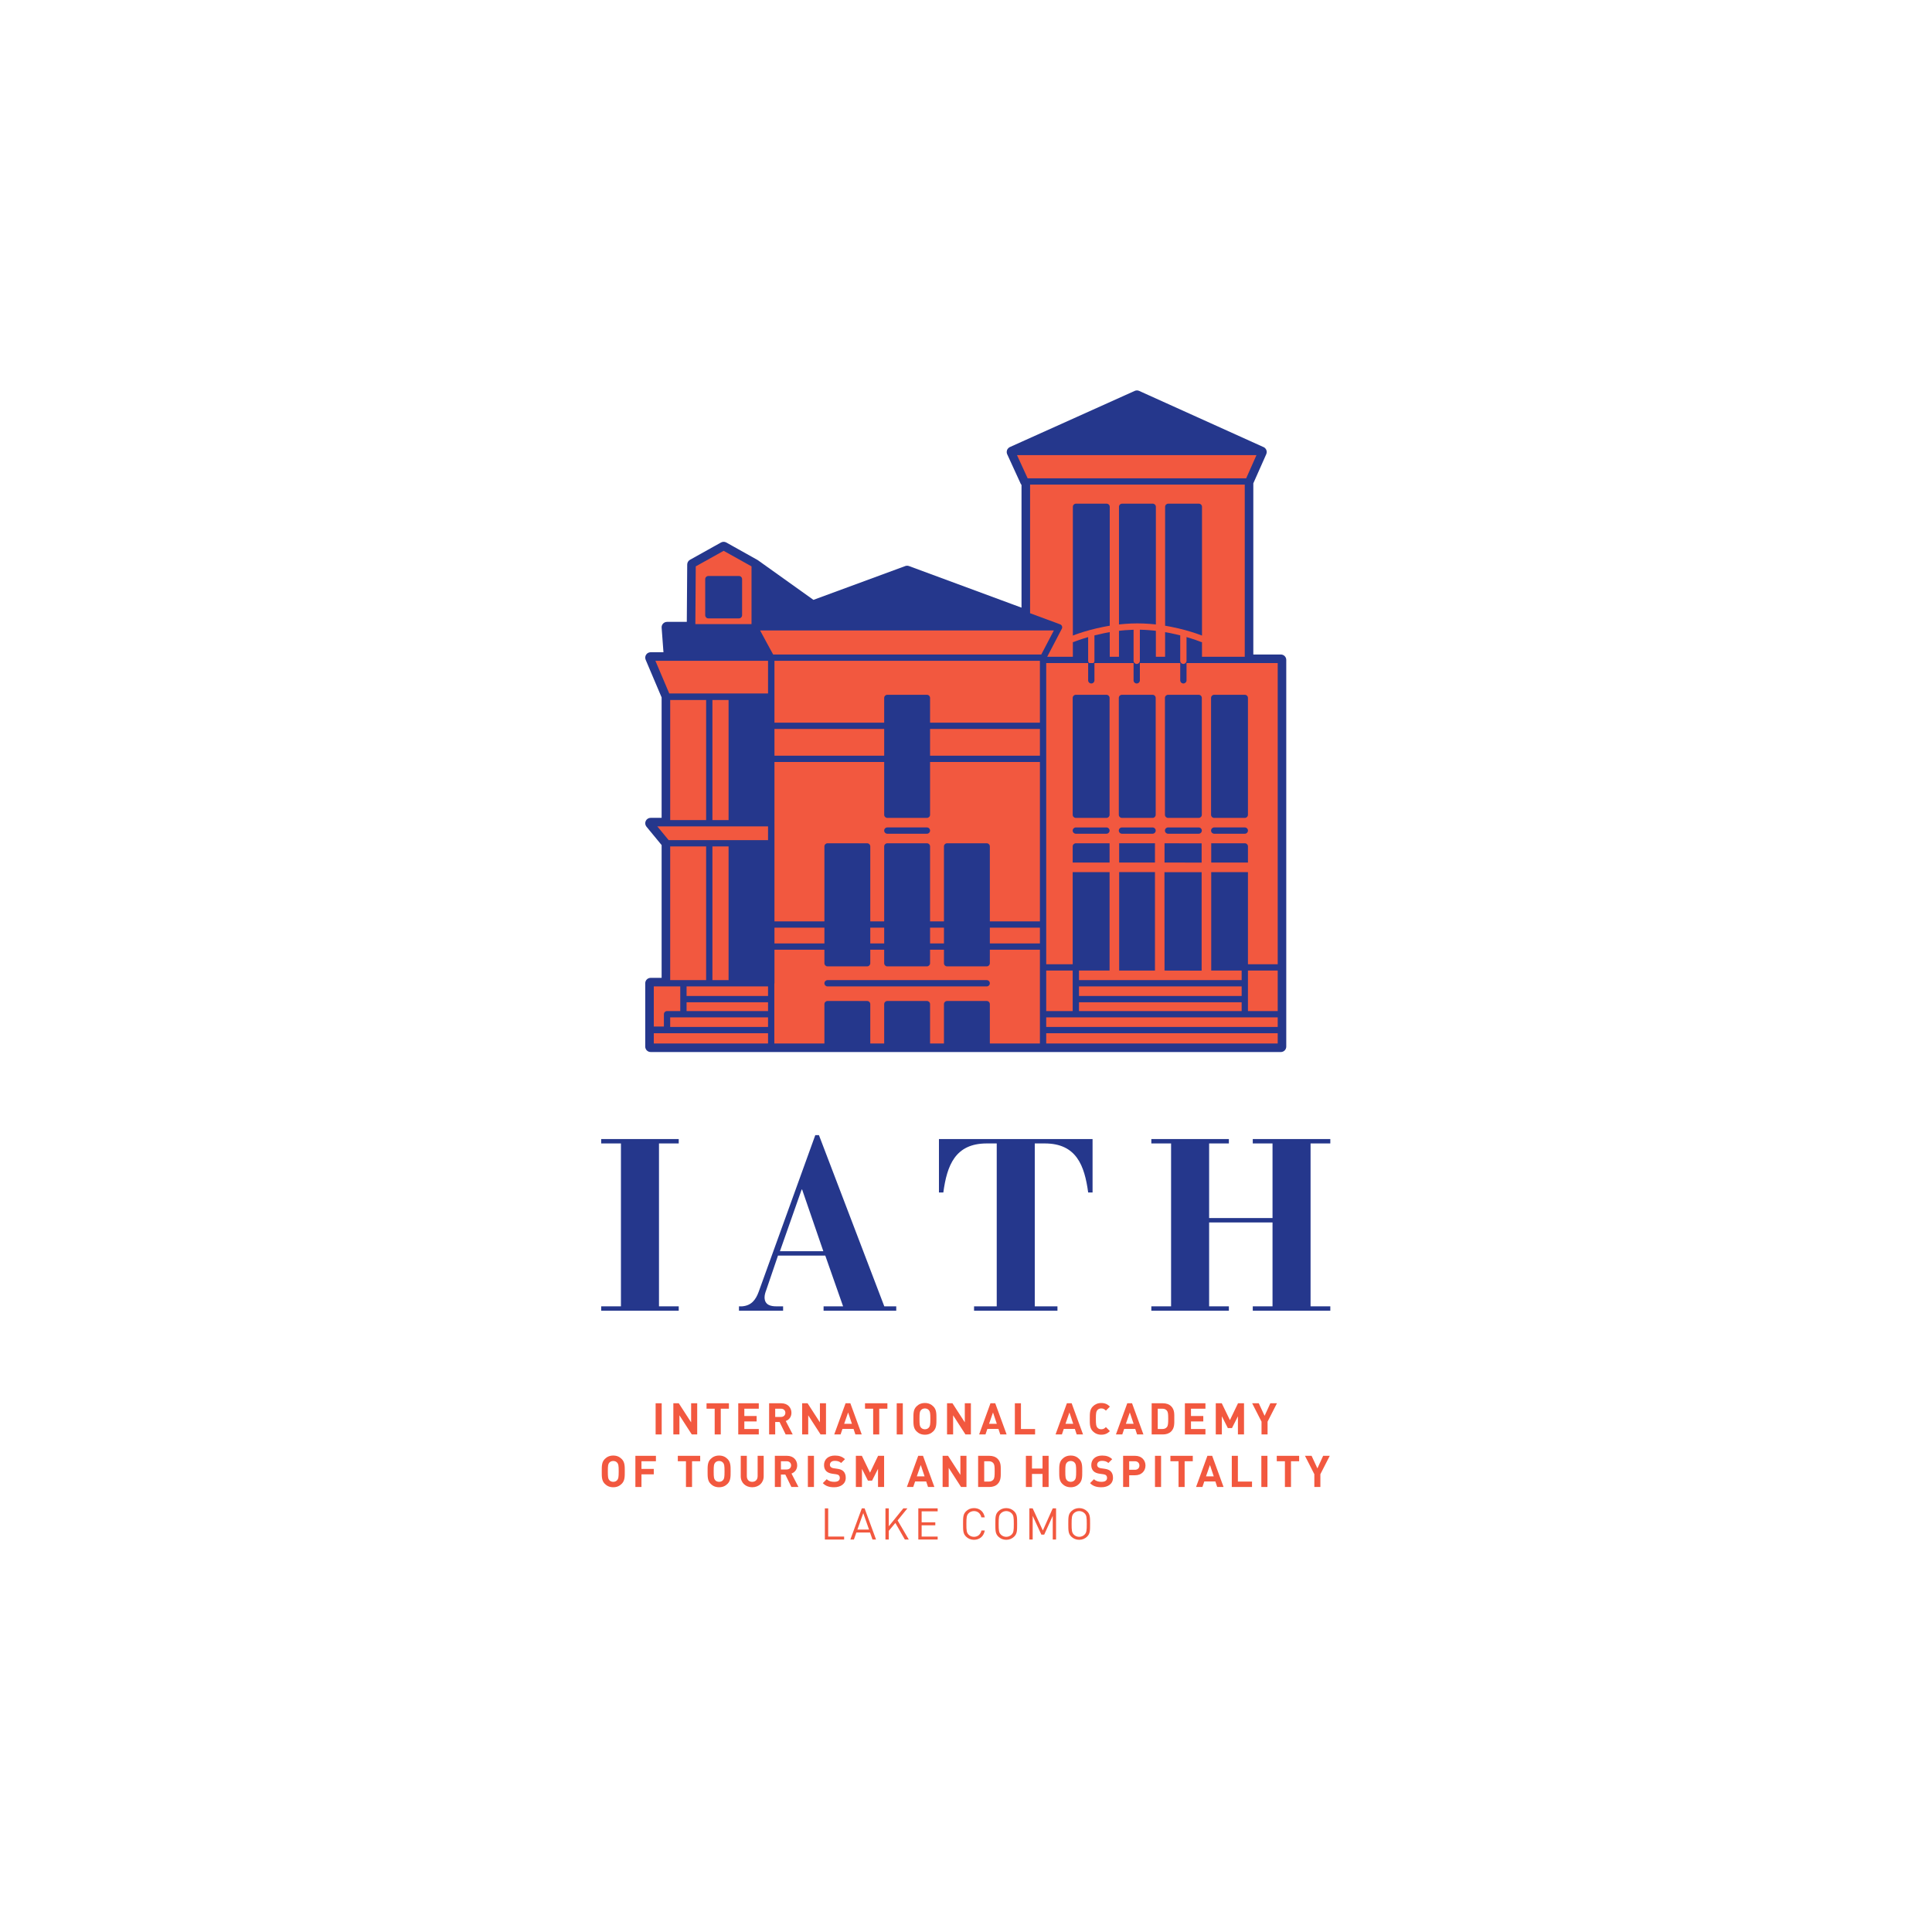 <?xml version="1.0" encoding="UTF-8" standalone="no"?>
<svg
   xmlns:dc="http://purl.org/dc/elements/1.1/"
   xmlns:cc="http://creativecommons.org/ns#"
   xmlns:rdf="http://www.w3.org/1999/02/22-rdf-syntax-ns#"
   xmlns:svg="http://www.w3.org/2000/svg"
   xmlns="http://www.w3.org/2000/svg"
   xmlns:sodipodi="http://sodipodi.sourceforge.net/DTD/sodipodi-0.dtd"
   xmlns:inkscape="http://www.inkscape.org/namespaces/inkscape"
   version="1.1"
   id="svg2"
   xml:space="preserve"
   width="566.933"
   height="566.933"
   viewBox="0 0 566.933 566.933"
   sodipodi:docname="IATH ACADEMY - CMYK-VERT-vettoriale.eps"><defs
     id="defs6" /><sodipodi:namedview
     pagecolor="#ffffff"
     bordercolor="#666666"
     borderopacity="1"
     objecttolerance="10"
     gridtolerance="10"
     guidetolerance="10"
     inkscape:pageopacity="0"
     inkscape:pageshadow="2"
     inkscape:window-width="640"
     inkscape:window-height="480"
     id="namedview4" /><g
     id="g10"
     inkscape:groupmode="layer"
     inkscape:label="ink_ext_XXXXXX"
     transform="matrix(1.333,0,0,-1.333,0,566.933)"><g
       id="g12"
       transform="scale(0.1)"><path
         d="m 2819.64,2807.26 h -65.59 v 382.92 c 0.03,0.07 0.07,0.11 0.09,0.17 l 28.83,64.9 c 0.01,0.03 0.01,0.06 0.03,0.09 0.17,0.4 0.31,0.82 0.41,1.27 0.01,0.05 0.01,0.12 0.02,0.18 0.03,0.12 0.04,0.25 0.05,0.37 0.06,0.41 0.08,0.81 0.06,1.21 -0.01,0.13 -0.01,0.25 -0.02,0.37 -0.05,0.5 -0.15,1 -0.3,1.47 -0.04,0.08 -0.07,0.16 -0.1,0.24 -0.16,0.42 -0.36,0.81 -0.58,1.19 -0.04,0.06 -0.06,0.14 -0.1,0.2 -0.01,0.03 -0.05,0.06 -0.09,0.11 -0.29,0.42 -0.61,0.81 -0.99,1.17 -0.05,0.05 -0.11,0.08 -0.16,0.13 -0.33,0.29 -0.7,0.55 -1.09,0.78 -0.11,0.06 -0.2,0.12 -0.32,0.18 -0.1,0.06 -0.2,0.12 -0.3,0.17 l -273.82,123.6 c -1.8,0.82 -3.88,0.82 -5.69,0 l -274.76,-123.6 c -0.11,-0.05 -0.21,-0.11 -0.3,-0.17 -0.12,-0.06 -0.24,-0.13 -0.37,-0.2 -0.38,-0.23 -0.75,-0.49 -1.07,-0.78 -0.06,-0.05 -0.12,-0.08 -0.17,-0.13 -0.37,-0.35 -0.69,-0.75 -0.98,-1.18 -0.02,-0.04 -0.07,-0.07 -0.1,-0.12 -0.04,-0.06 -0.05,-0.13 -0.1,-0.19 -0.23,-0.4 -0.44,-0.81 -0.58,-1.25 -0.03,-0.06 -0.05,-0.11 -0.07,-0.18 -0.16,-0.47 -0.25,-0.97 -0.29,-1.48 -0.02,-0.12 -0.02,-0.25 -0.02,-0.38 -0.02,-0.41 0,-0.83 0.06,-1.24 0.02,-0.12 0.02,-0.23 0.04,-0.34 0.01,-0.04 0,-0.09 0.02,-0.13 0.1,-0.46 0.24,-0.9 0.43,-1.32 0.02,-0.03 0.02,-0.08 0.04,-0.11 l 29.76,-64.91 c 0.51,-1.09 1.31,-1.98 2.24,-2.66 v -279.37 l -254.44,94.03 c -1.55,0.58 -3.24,0.57 -4.8,0 l -204.58,-75.34 -124.6,89.04 c -0.1,0.07 -0.22,0.1 -0.32,0.17 -0.12,0.08 -0.21,0.18 -0.33,0.25 l -68.29,38.09 c -2.09,1.17 -4.65,1.17 -6.75,0 l -68.28,-38.09 c -2.18,-1.22 -3.53,-3.51 -3.55,-6.01 l -0.94,-131.29 h -48.48 c -1.93,0 -3.76,-0.8 -5.08,-2.22 -1.3,-1.4 -1.97,-3.3 -1.82,-5.22 l 4.42,-59.41 h -33.59 c -2.33,0 -4.49,-1.16 -5.77,-3.1 -1.29,-1.94 -1.52,-4.39 -0.61,-6.53 l 35.53,-83.81 v -271.09 h -29.15 c -2.69,0 -5.12,-1.55 -6.26,-3.98 -1.14,-2.42 -0.79,-5.29 0.92,-7.35 l 34.49,-41.84 v -299.11 h -29.15 c -3.83,0 -6.93,-3.1 -6.93,-6.93 v -102.2 -37.22 c 0,-3.82 3.1,-6.92 6.93,-6.92 h 265.34 124.09 87.15 44.44 87.15 44.44 87.14 122.55 c 1.14,-0.11 2.54,0 4.06,0 h 520.95 c 3.83,0 6.93,3.1 6.93,6.92 v 71.29 103.05 676.92 c 0,3.82 -3.1,6.92 -6.93,6.92"
         style="fill:#f2583f;fill-opacity:1;fill-rule:nonzero;stroke:none"
         id="path14" /><path
         d="m 1432.33,2090.43 c -1.06,0 -1.92,-0.86 -1.92,-1.93 v -139.42 c 0,-1.07 0.86,-1.92 1.92,-1.92 h 862.3 c 1.04,-0.08 1.7,-0.05 2.41,-0.03 l 1.66,0.03 h 520.94 c 1.06,0 1.93,0.85 1.93,1.92 v 851.26 c 0,1.06 -0.87,1.92 -1.93,1.92 h -65.59 l -5,5 v 382.92 l 0.33,1.64 h -0.01 l 29.17,66.54 -1.04,1.53 -273.89,123.54 c -0.5,0.22 -1.08,0.21 -1.56,0 l -275.8,-124.37 -0.13,-1.15 0.41,-1.28 29.53,-64.27 c 0.11,-0.22 0.33,-0.47 0.63,-0.7 l 2.07,-4.05 v -279.37 l -6.73,-4.69 -254.44,94.04 c -0.43,0.14 -0.9,0.16 -1.34,-0.01 l -204.58,-75.34 -4.63,0.62 -124.61,89.05 -68.47,38.2 c -0.57,0.33 -1.29,0.33 -1.87,0 l -68.28,-38.08 c -0.6,-0.34 -0.99,-0.99 -0.99,-1.69 l -0.94,-131.28 -5,-4.97 h -48.48 c -0.53,0 -1.04,-0.22 -1.41,-0.62 -0.36,-0.39 -0.54,-0.91 -0.51,-1.44 l 4.43,-59.42 -4.99,-5.37 h -33.59 c -0.65,0 -1.25,-0.31 -1.6,-0.85 -0.36,-0.55 -0.43,-1.23 -0.17,-1.82 l 35.92,-85.77 v -271.09 l -5,-5 h -29.15 c -0.75,0 -1.42,-0.42 -1.74,-1.11 -0.32,-0.67 -0.22,-1.47 0.24,-2.02 l 34.51,-41.86 1.14,-3.18 v -299.11 l -5,-5 z m 863.56,-153.32 c -0.62,0 -1.19,0.02 -1.72,0.07 l -861.84,-0.02 c -6.58,0 -11.92,5.35 -11.92,11.92 v 139.42 c 0,6.58 5.34,11.93 11.92,11.93 h 24.15 v 292.32 l -33.35,40.46 c -2.93,3.52 -3.55,8.49 -1.58,12.66 1.96,4.15 6.19,6.84 10.78,6.84 h 24.15 v 265.08 l -35.13,82.87 c -1.57,3.7 -1.18,7.91 1.04,11.25 2.2,3.34 5.92,5.33 9.94,5.33 h 28.21 l -4.03,54.04 c -0.25,3.3 0.9,6.58 3.16,9.01 2.24,2.41 5.43,3.8 8.73,3.8 h 43.51 l 0.91,126.33 c 0.03,4.28 2.37,8.24 6.11,10.33 l 68.29,38.09 c 3.59,2.01 8.04,2.01 11.63,0 l 69.22,-38.74 122.63,-87.56 202.1,74.43 c 2.68,0.99 5.61,0.99 8.27,-0.01 l 247.69,-91.54 v 270.03 c -0.71,0.81 -1.3,1.72 -1.76,2.67 l -29.78,64.98 c -0.38,0.83 -0.64,1.61 -0.82,2.48 l 0.1,0.03 -0.22,0.86 c -0.1,0.53 -0.14,1.31 -0.11,2.09 0.13,1.57 0.3,2.41 0.57,3.21 0.31,0.9 0.64,1.62 1.08,2.37 l 0.22,0.3 c 0.76,1.16 1.28,1.76 1.84,2.29 0.8,0.71 1.43,1.17 2.09,1.56 l 1.18,0.64 274.78,123.61 c 3.11,1.41 6.69,1.42 9.81,-0.01 l 274.77,-124.12 c 0.79,-0.45 1.42,-0.89 1.97,-1.38 0.95,-0.87 1.52,-1.55 2.01,-2.28 l 0.62,-1.09 c 0.13,-0.17 0.45,-0.8 0.7,-1.46 0.42,-1.21 0.6,-2.07 0.69,-2.97 0.07,-1.33 0.04,-2.05 -0.07,-2.78 -0.3,-1.66 -0.53,-2.37 -0.82,-3.04 l -28.56,-64.34 v -376.81 h 60.59 c 6.58,0 11.93,-5.34 11.93,-11.92 v -851.26 c 0,-6.57 -5.35,-11.92 -11.93,-11.92 l -522.35,-0.02 c -0.48,-0.02 -0.95,-0.03 -1.4,-0.03"
         style="fill:#25378c;fill-opacity:1;fill-rule:nonzero;stroke:none"
         id="path16" /><path
         d="m 1443.27,1163.93 h 13.38 v -68.62 h -13.38 v 68.62"
         style="fill:#f2583f;fill-opacity:1;fill-rule:nonzero;stroke:none"
         id="path18" /><path
         d="m 1522.87,1095.31 -27.17,42.12 v -42.12 h -13.4 v 68.62 h 11.95 l 27.18,-42.02 v 42.02 h 13.4 v -68.62 h -11.96"
         style="fill:#f2583f;fill-opacity:1;fill-rule:nonzero;stroke:none"
         id="path20" /><path
         d="m 1586.69,1151.98 v -56.67 h -13.39 v 56.67 h -17.93 v 11.95 h 49.25 v -11.95 h -17.93"
         style="fill:#f2583f;fill-opacity:1;fill-rule:nonzero;stroke:none"
         id="path22" /><path
         d="m 1625.16,1095.31 v 68.62 h 45.21 v -11.95 h -31.81 v -16.09 h 27.08 v -11.96 h -27.08 v -16.67 h 31.81 v -11.95 h -45.21"
         style="fill:#f2583f;fill-opacity:1;fill-rule:nonzero;stroke:none"
         id="path24" /><path
         d="m 1719.14,1151.98 h -12.62 v -18.13 h 12.62 c 5.88,0 9.74,3.76 9.74,9.08 0,5.29 -3.86,9.05 -9.74,9.05 m 10.41,-56.67 -13.39,27.37 h -9.64 v -27.37 h -13.41 v 68.62 h 26.9 c 13.98,0 22.26,-9.54 22.26,-21 0,-9.64 -5.87,-15.63 -12.52,-18.03 l 15.32,-29.59 h -15.52"
         style="fill:#f2583f;fill-opacity:1;fill-rule:nonzero;stroke:none"
         id="path26" /><path
         d="m 1806.38,1095.31 -27.18,42.12 v -42.12 h -13.4 v 68.62 h 11.96 l 27.17,-42.02 v 42.02 h 13.4 v -68.62 h -11.95"
         style="fill:#f2583f;fill-opacity:1;fill-rule:nonzero;stroke:none"
         id="path28" /><path
         d="m 1867.02,1143.7 -8.68,-24.96 h 17.06 z m 16,-48.39 -4.04,12.15 h -24.4 l -4.14,-12.15 h -13.97 l 24.96,68.62 h 10.51 l 25.06,-68.62 h -13.98"
         style="fill:#f2583f;fill-opacity:1;fill-rule:nonzero;stroke:none"
         id="path30" /><path
         d="m 1935.55,1151.98 v -56.67 h -13.39 v 56.67 h -17.93 v 11.95 h 49.25 v -11.95 h -17.93"
         style="fill:#f2583f;fill-opacity:1;fill-rule:nonzero;stroke:none"
         id="path32" /><path
         d="m 1974.02,1163.93 h 13.41 v -68.62 h -13.41 v 68.62"
         style="fill:#f2583f;fill-opacity:1;fill-rule:nonzero;stroke:none"
         id="path34" /><path
         d="m 2044.67,1148.89 c -1.92,2.22 -4.91,3.67 -8.57,3.67 -3.66,0 -6.75,-1.45 -8.67,-3.67 -2.61,-2.89 -3.29,-6.06 -3.29,-19.27 0,-13.2 0.68,-16.38 3.29,-19.27 1.92,-2.22 5.01,-3.66 8.67,-3.66 3.66,0 6.65,1.44 8.57,3.66 2.61,2.89 3.38,6.07 3.38,19.27 0,13.21 -0.77,16.38 -3.38,19.27 m 9.93,-46.64 c -4.81,-4.82 -10.7,-7.52 -18.5,-7.52 -7.82,0 -13.79,2.7 -18.61,7.52 -6.93,6.94 -6.74,15.52 -6.74,27.37 0,11.86 -0.19,20.44 6.74,27.38 4.82,4.81 10.79,7.51 18.61,7.51 7.8,0 13.69,-2.7 18.5,-7.51 6.94,-6.94 6.85,-15.52 6.85,-27.38 0,-11.85 0.09,-20.43 -6.85,-27.37"
         style="fill:#f2583f;fill-opacity:1;fill-rule:nonzero;stroke:none"
         id="path36" /><path
         d="m 2125.35,1095.31 -27.17,42.12 v -42.12 h -13.4 v 68.62 h 11.95 l 27.18,-42.02 v 42.02 h 13.4 v -68.62 h -11.96"
         style="fill:#f2583f;fill-opacity:1;fill-rule:nonzero;stroke:none"
         id="path38" /><path
         d="m 2185.99,1143.7 -8.67,-24.96 h 17.06 z m 16.01,-48.39 -4.06,12.15 h -24.38 l -4.14,-12.15 h -13.98 l 24.96,68.62 h 10.51 l 25.06,-68.62 H 2202"
         style="fill:#f2583f;fill-opacity:1;fill-rule:nonzero;stroke:none"
         id="path40" /><path
         d="m 2234.1,1095.31 v 68.62 h 13.4 v -56.67 h 31.13 v -11.95 h -44.53"
         style="fill:#f2583f;fill-opacity:1;fill-rule:nonzero;stroke:none"
         id="path42" /><path
         d="m 2354.2,1143.7 -8.67,-24.96 h 17.06 z m 16.01,-48.39 -4.05,12.15 h -24.39 l -4.14,-12.15 h -13.97 l 24.96,68.62 h 10.5 l 25.06,-68.62 h -13.97"
         style="fill:#f2583f;fill-opacity:1;fill-rule:nonzero;stroke:none"
         id="path44" /><path
         d="m 2424.28,1094.73 c -7.51,0 -13.68,2.7 -18.51,7.52 -6.93,6.94 -6.73,15.52 -6.73,27.37 0,11.86 -0.2,20.44 6.73,27.38 4.83,4.81 11,7.51 18.51,7.51 8.77,0 14.17,-3.09 19.08,-7.91 l -8.85,-8.86 c -3,2.99 -5.41,4.82 -10.23,4.82 -3.66,0 -6.55,-1.35 -8.48,-3.57 -2.59,-2.89 -3.36,-6.16 -3.36,-19.37 0,-13.2 0.77,-16.49 3.36,-19.37 1.93,-2.22 4.82,-3.56 8.48,-3.56 4.82,0 7.23,1.82 10.23,4.81 l 8.85,-8.87 c -4.91,-4.81 -10.31,-7.9 -19.08,-7.9"
         style="fill:#f2583f;fill-opacity:1;fill-rule:nonzero;stroke:none"
         id="path46" /><path
         d="m 2487.14,1143.7 -8.68,-24.96 h 17.06 z m 16,-48.39 -4.04,12.15 h -24.4 l -4.14,-12.15 h -13.97 l 24.96,68.62 h 10.5 l 25.06,-68.62 h -13.97"
         style="fill:#f2583f;fill-opacity:1;fill-rule:nonzero;stroke:none"
         id="path48" /><path
         d="m 2568.78,1147.74 c -2.31,2.79 -5.4,4.24 -10.02,4.24 h -10.12 v -44.72 h 10.12 c 4.62,0 7.71,1.45 10.02,4.24 2.51,3.09 2.89,8.01 2.89,18.41 0,10.41 -0.38,14.74 -2.89,17.83 m 9.36,-45.88 c -4.53,-4.53 -11,-6.55 -18.13,-6.55 h -24.76 v 68.62 h 24.76 c 7.13,0 13.6,-2.02 18.13,-6.55 7.7,-7.72 6.93,-17.16 6.93,-27.47 0,-10.31 0.77,-20.33 -6.93,-28.05"
         style="fill:#f2583f;fill-opacity:1;fill-rule:nonzero;stroke:none"
         id="path50" /><path
         d="m 2608.41,1095.31 v 68.62 h 45.22 v -11.95 h -31.82 v -16.09 h 27.08 v -11.96 h -27.08 v -16.67 h 31.82 v -11.95 h -45.22"
         style="fill:#f2583f;fill-opacity:1;fill-rule:nonzero;stroke:none"
         id="path52" /><path
         d="m 2725.14,1095.31 v 40 l -13.11,-26.04 h -9.06 l -13.2,26.04 v -40 h -13.4 v 68.62 h 13.2 l 17.93,-37.1 17.83,37.1 h 13.21 v -68.62 h -13.4"
         style="fill:#f2583f;fill-opacity:1;fill-rule:nonzero;stroke:none"
         id="path54" /><path
         d="m 2790.4,1123.45 v -28.14 h -13.3 v 28.14 l -20.62,40.48 h 14.56 l 12.81,-27.66 12.63,27.66 h 14.56 l -20.64,-40.48"
         style="fill:#f2583f;fill-opacity:1;fill-rule:nonzero;stroke:none"
         id="path56" /><path
         d="m 1358.62,1033.22 c -1.94,2.22 -4.93,3.66 -8.58,3.66 -3.67,0 -6.75,-1.44 -8.68,-3.66 -2.61,-2.89 -3.27,-6.07 -3.27,-19.28 0,-13.2 0.66,-16.381 3.27,-19.28 1.93,-2.211 5.01,-3.66 8.68,-3.66 3.65,0 6.64,1.449 8.58,3.66 2.6,2.899 3.38,6.08 3.38,19.28 0,13.21 -0.78,16.39 -3.38,19.28 m 9.93,-46.65 c -4.83,-4.82 -10.7,-7.511 -18.51,-7.511 -7.81,0 -13.79,2.691 -18.61,7.511 -6.93,6.942 -6.74,15.52 -6.74,27.37 0,11.86 -0.19,20.43 6.74,27.37 4.82,4.83 10.8,7.52 18.61,7.52 7.81,0 13.68,-2.69 18.51,-7.52 6.94,-6.94 6.83,-15.51 6.83,-27.37 0,-11.85 0.11,-20.428 -6.83,-27.37"
         style="fill:#f2583f;fill-opacity:1;fill-rule:nonzero;stroke:none"
         id="path58" /><path
         d="m 1412.12,1036.31 v -16.88 h 27.08 v -11.94 h -27.08 v -27.849 h -13.4 v 68.619 h 45.2 v -11.95 h -31.8"
         style="fill:#f2583f;fill-opacity:1;fill-rule:nonzero;stroke:none"
         id="path60" /><path
         d="m 1523.45,1036.31 v -56.669 h -13.39 v 56.669 h -17.93 v 11.95 h 49.25 v -11.95 h -17.93"
         style="fill:#f2583f;fill-opacity:1;fill-rule:nonzero;stroke:none"
         id="path62" /><path
         d="m 1591.6,1033.22 c -1.92,2.22 -4.91,3.66 -8.57,3.66 -3.66,0 -6.75,-1.44 -8.67,-3.66 -2.61,-2.89 -3.28,-6.07 -3.28,-19.28 0,-13.2 0.67,-16.381 3.28,-19.28 1.92,-2.211 5.01,-3.66 8.67,-3.66 3.66,0 6.65,1.449 8.57,3.66 2.61,2.899 3.38,6.08 3.38,19.28 0,13.21 -0.77,16.39 -3.38,19.28 m 9.94,-46.65 c -4.83,-4.82 -10.71,-7.511 -18.51,-7.511 -7.81,0 -13.78,2.691 -18.6,7.511 -6.95,6.942 -6.75,15.52 -6.75,27.37 0,11.86 -0.2,20.43 6.75,27.37 4.82,4.83 10.79,7.52 18.6,7.52 7.8,0 13.68,-2.69 18.51,-7.52 6.93,-6.94 6.83,-15.51 6.83,-27.37 0,-11.85 0.1,-20.428 -6.83,-27.37"
         style="fill:#f2583f;fill-opacity:1;fill-rule:nonzero;stroke:none"
         id="path64" /><path
         d="m 1655.91,979.059 c -14.08,0 -25.25,9.543 -25.25,24.091 v 45.11 h 13.4 v -44.63 c 0,-7.9 4.62,-12.63 11.85,-12.63 7.22,0 11.94,4.73 11.94,12.63 v 44.63 h 13.31 v -45.11 c 0,-14.548 -11.19,-24.091 -25.25,-24.091"
         style="fill:#f2583f;fill-opacity:1;fill-rule:nonzero;stroke:none"
         id="path66" /><path
         d="m 1731.77,1036.31 h -12.63 v -18.13 h 12.63 c 5.88,0 9.74,3.75 9.74,9.06 0,5.31 -3.86,9.07 -9.74,9.07 m 10.4,-56.669 -13.39,27.369 h -9.64 v -27.369 h -13.39 v 68.619 h 26.89 c 13.97,0 22.27,-9.55 22.27,-21.02 0,-9.64 -5.89,-15.61 -12.53,-18.02 l 15.32,-29.579 h -15.53"
         style="fill:#f2583f;fill-opacity:1;fill-rule:nonzero;stroke:none"
         id="path68" /><path
         d="m 1778.43,1048.26 h 13.4 v -68.612 h -13.4 v 68.612"
         style="fill:#f2583f;fill-opacity:1;fill-rule:nonzero;stroke:none"
         id="path70" /><path
         d="m 1836.36,979.059 c -10.41,0 -18.31,2.222 -25.06,9.05 l 8.67,8.661 c 4.35,-4.321 10.23,-5.77 16.59,-5.77 7.9,0 12.14,2.988 12.14,8.488 0,2.402 -0.68,4.432 -2.13,5.782 -1.34,1.25 -2.88,1.91 -6.06,2.41 l -8.29,1.15 c -5.88,0.87 -10.21,2.7 -13.3,5.69 -3.28,3.28 -4.91,7.71 -4.91,13.49 0,12.25 9.05,20.82 23.89,20.82 9.45,0 16.29,-2.31 22.17,-8 l -8.48,-8.38 c -4.34,4.14 -9.54,4.72 -14.07,4.72 -7.14,0 -10.6,-3.95 -10.6,-8.68 0,-1.73 0.57,-3.56 2.03,-4.91 1.34,-1.25 3.56,-2.31 6.36,-2.69 l 8.09,-1.17 c 6.26,-0.88 10.22,-2.59 13.11,-5.29 3.66,-3.48 5.3,-8.5 5.3,-14.559 0,-13.301 -11.08,-20.812 -25.45,-20.812"
         style="fill:#f2583f;fill-opacity:1;fill-rule:nonzero;stroke:none"
         id="path72" /><path
         d="m 1932.85,979.641 v 39.989 l -13.12,-26.028 h -9.05 l -13.21,26.028 v -39.989 h -13.39 v 68.619 h 13.21 l 17.92,-37.11 17.83,37.11 h 13.21 v -68.619 h -13.4"
         style="fill:#f2583f;fill-opacity:1;fill-rule:nonzero;stroke:none"
         id="path74" /><path
         d="m 2026.94,1028.01 -8.67,-24.96 h 17.06 z m 16,-48.369 -4.05,12.129 h -24.38 l -4.16,-12.129 h -13.96 l 24.96,68.619 h 10.51 l 25.06,-68.619 h -13.98"
         style="fill:#f2583f;fill-opacity:1;fill-rule:nonzero;stroke:none"
         id="path76" /><path
         d="m 2115.62,979.641 -27.18,42.109 v -42.109 h -13.4 v 68.619 H 2087 l 27.17,-42.02 v 42.02 h 13.4 v -68.619 h -11.95"
         style="fill:#f2583f;fill-opacity:1;fill-rule:nonzero;stroke:none"
         id="path78" /><path
         d="m 2186.76,1032.07 c -2.31,2.79 -5.39,4.24 -10.02,4.24 h -10.12 v -44.72 h 10.12 c 4.63,0 7.71,1.43 10.02,4.238 2.5,3.082 2.89,7.992 2.89,18.402 0,10.41 -0.39,14.75 -2.89,17.84 m 9.35,-45.879 c -4.54,-4.531 -10.98,-6.55 -18.12,-6.55 h -24.77 v 68.619 h 24.77 c 7.14,0 13.58,-2.03 18.12,-6.55 7.71,-7.72 6.94,-17.17 6.94,-27.48 0,-10.31 0.77,-20.339 -6.94,-28.039"
         style="fill:#f2583f;fill-opacity:1;fill-rule:nonzero;stroke:none"
         id="path80" /><path
         d="m 2295.02,979.641 v 28.719 h -23.23 v -28.719 h -13.4 v 68.619 h 13.4 v -28.05 h 23.23 v 28.05 h 13.4 v -68.619 h -13.4"
         style="fill:#f2583f;fill-opacity:1;fill-rule:nonzero;stroke:none"
         id="path82" /><path
         d="m 2365.68,1033.22 c -1.93,2.22 -4.91,3.66 -8.58,3.66 -3.66,0 -6.75,-1.44 -8.67,-3.66 -2.61,-2.89 -3.28,-6.07 -3.28,-19.28 0,-13.2 0.67,-16.381 3.28,-19.28 1.92,-2.211 5.01,-3.66 8.67,-3.66 3.67,0 6.65,1.449 8.58,3.66 2.6,2.899 3.37,6.08 3.37,19.28 0,13.21 -0.77,16.39 -3.37,19.28 m 9.93,-46.65 c -4.83,-4.82 -10.7,-7.511 -18.51,-7.511 -7.8,0 -13.79,2.691 -18.6,7.511 -6.93,6.942 -6.75,15.52 -6.75,27.37 0,11.86 -0.18,20.43 6.75,27.37 4.81,4.83 10.8,7.52 18.6,7.52 7.81,0 13.68,-2.69 18.51,-7.52 6.93,-6.94 6.83,-15.51 6.83,-27.37 0,-11.85 0.1,-20.428 -6.83,-27.37"
         style="fill:#f2583f;fill-opacity:1;fill-rule:nonzero;stroke:none"
         id="path84" /><path
         d="m 2424.67,979.059 c -10.41,0 -18.31,2.222 -25.06,9.05 l 8.68,8.661 c 4.34,-4.321 10.22,-5.77 16.58,-5.77 7.9,0 12.15,2.988 12.15,8.488 0,2.402 -0.68,4.432 -2.13,5.782 -1.35,1.25 -2.89,1.91 -6.07,2.41 l -8.29,1.15 c -5.88,0.87 -10.22,2.7 -13.3,5.69 -3.27,3.28 -4.91,7.71 -4.91,13.49 0,12.25 9.06,20.82 23.89,20.82 9.46,0 16.3,-2.31 22.17,-8 l -8.48,-8.38 c -4.33,4.14 -9.54,4.72 -14.07,4.72 -7.13,0 -10.6,-3.95 -10.6,-8.68 0,-1.73 0.57,-3.56 2.02,-4.91 1.36,-1.25 3.57,-2.31 6.37,-2.69 l 8.09,-1.17 c 6.27,-0.88 10.22,-2.59 13.11,-5.29 3.66,-3.48 5.3,-8.5 5.3,-14.559 0,-13.301 -11.08,-20.812 -25.45,-20.812"
         style="fill:#f2583f;fill-opacity:1;fill-rule:nonzero;stroke:none"
         id="path86" /><path
         d="m 2498.32,1036.31 h -12.53 v -18.8 h 12.53 c 6.08,0 9.93,3.76 9.93,9.35 0,5.59 -3.85,9.45 -9.93,9.45 m 0.68,-30.84 h -13.21 v -25.829 h -13.39 v 68.619 h 26.6 c 14.17,0 22.64,-9.74 22.64,-21.4 0,-11.67 -8.47,-21.39 -22.64,-21.39"
         style="fill:#f2583f;fill-opacity:1;fill-rule:nonzero;stroke:none"
         id="path88" /><path
         d="m 2542.57,1048.26 h 13.4 v -68.612 h -13.4 v 68.612"
         style="fill:#f2583f;fill-opacity:1;fill-rule:nonzero;stroke:none"
         id="path90" /><path
         d="m 2607.83,1036.31 v -56.669 h -13.39 v 56.669 h -17.93 v 11.95 h 49.25 v -11.95 h -17.93"
         style="fill:#f2583f;fill-opacity:1;fill-rule:nonzero;stroke:none"
         id="path92" /><path
         d="m 2663.55,1028.01 -8.68,-24.96 h 17.06 z m 15.99,-48.369 -4.05,12.129 h -24.38 l -4.14,-12.129 h -13.98 l 24.96,68.619 h 10.5 l 25.06,-68.619 h -13.97"
         style="fill:#f2583f;fill-opacity:1;fill-rule:nonzero;stroke:none"
         id="path94" /><path
         d="m 2711.64,979.641 v 68.619 h 13.4 v -56.67 h 31.14 v -11.949 h -44.54"
         style="fill:#f2583f;fill-opacity:1;fill-rule:nonzero;stroke:none"
         id="path96" /><path
         d="m 2776.71,1048.26 h 13.4 v -68.612 h -13.4 v 68.612"
         style="fill:#f2583f;fill-opacity:1;fill-rule:nonzero;stroke:none"
         id="path98" /><path
         d="m 2841.97,1036.31 v -56.669 h -13.39 v 56.669 h -17.93 v 11.95 h 49.25 v -11.95 h -17.93"
         style="fill:#f2583f;fill-opacity:1;fill-rule:nonzero;stroke:none"
         id="path100" /><path
         d="m 2906.65,1007.78 v -28.139 h -13.3 v 28.139 l -20.62,40.48 h 14.56 l 12.81,-27.67 12.63,27.67 h 14.56 l -20.64,-40.48"
         style="fill:#f2583f;fill-opacity:1;fill-rule:nonzero;stroke:none"
         id="path102" /><path
         d="m 1815.83,863.949 v 68.621 h 7.33 V 870.5 h 35.08 v -6.551 h -42.41"
         style="fill:#f2583f;fill-opacity:1;fill-rule:nonzero;stroke:none"
         id="path104" /><path
         d="m 1900.36,922.078 -12.91,-36.238 h 25.64 z m 20.35,-58.117 -5.5,15.508 h -29.97 l -5.49,-15.508 h -7.81 l 25.25,68.609 h 6.16 l 25.16,-68.609 h -7.8"
         style="fill:#f2583f;fill-opacity:1;fill-rule:nonzero;stroke:none"
         id="path106" /><path
         d="m 1991.95,863.949 -20.92,36.531 -14.46,-17.351 v -19.18 h -7.34 v 68.621 h 7.34 v -39.41 l 32,39.41 h 8.96 l -21.58,-26.5 24.67,-42.121 h -8.67"
         style="fill:#f2583f;fill-opacity:1;fill-rule:nonzero;stroke:none"
         id="path108" /><path
         d="m 2021.55,863.949 v 68.621 h 42.59 v -6.55 h -35.27 v -24.192 h 30.07 v -6.547 h -30.07 V 870.5 h 35.27 v -6.551 h -42.59"
         style="fill:#f2583f;fill-opacity:1;fill-rule:nonzero;stroke:none"
         id="path110" /><path
         d="m 2144.06,863.379 c -6.74,0 -12.91,2.512 -17.54,7.121 -6.46,6.461 -6.46,13.211 -6.46,27.77 0,14.55 0,21.3 6.46,27.75 4.63,4.621 10.8,7.14 17.54,7.14 12.34,0 21.49,-7.519 23.8,-20.441 h -7.51 c -1.83,8.39 -7.71,13.883 -16.29,13.883 -4.53,0 -8.87,-1.731 -11.85,-4.821 -4.35,-4.429 -4.82,-9.16 -4.82,-23.511 0,-14.372 0.47,-19.079 4.82,-23.52 2.98,-3.082 7.32,-4.82 11.85,-4.82 8.58,0 14.64,5.5 16.47,13.879 h 7.33 c -2.21,-12.911 -11.56,-20.43 -23.8,-20.43"
         style="fill:#f2583f;fill-opacity:1;fill-rule:nonzero;stroke:none"
         id="path112" /><path
         d="m 2226.97,921.691 c -2.99,3.079 -7.33,4.911 -11.87,4.911 -4.52,0 -8.86,-1.832 -11.84,-4.911 -4.34,-4.441 -4.83,-9.07 -4.83,-23.421 0,-14.372 0.49,-19 4.83,-23.43 2.98,-3.078 7.32,-4.91 11.84,-4.91 4.54,0 8.88,1.832 11.87,4.91 4.33,4.43 4.81,9.058 4.81,23.43 0,14.351 -0.48,18.98 -4.81,23.421 m 5.68,-51.191 c -4.64,-4.609 -10.69,-7.121 -17.55,-7.121 -6.83,0 -12.92,2.512 -17.54,7.121 -6.44,6.461 -6.44,13.211 -6.44,27.77 0,14.55 0,21.3 6.44,27.75 4.62,4.621 10.71,7.121 17.54,7.121 6.86,0 12.91,-2.5 17.55,-7.121 6.45,-6.45 6.45,-13.2 6.45,-27.75 0,-14.559 0,-21.309 -6.45,-27.77"
         style="fill:#f2583f;fill-opacity:1;fill-rule:nonzero;stroke:none"
         id="path114" /><path
         d="m 2317.47,863.949 v 52.141 l -18.78,-41.34 h -6.27 l -19.09,41.34 v -52.141 h -7.32 v 68.621 h 7.32 l 22.37,-48.672 21.77,48.672 h 7.33 v -68.621 h -7.33"
         style="fill:#f2583f;fill-opacity:1;fill-rule:nonzero;stroke:none"
         id="path116" /><path
         d="m 2387.56,921.691 c -2.99,3.079 -7.32,4.911 -11.85,4.911 -4.53,0 -8.87,-1.832 -11.86,-4.911 -4.33,-4.441 -4.82,-9.07 -4.82,-23.421 0,-14.372 0.49,-19 4.82,-23.43 2.99,-3.078 7.33,-4.91 11.86,-4.91 4.53,0 8.86,1.832 11.85,4.91 4.34,4.43 4.82,9.058 4.82,23.43 0,14.351 -0.48,18.98 -4.82,23.421 m 5.69,-51.191 c -4.63,-4.609 -10.7,-7.121 -17.54,-7.121 -6.85,0 -12.93,2.512 -17.55,7.121 -6.45,6.461 -6.45,13.211 -6.45,27.77 0,14.55 0,21.3 6.45,27.75 4.62,4.621 10.7,7.121 17.55,7.121 6.84,0 12.91,-2.5 17.54,-7.121 6.45,-6.45 6.45,-13.2 6.45,-27.75 0,-14.559 0,-21.309 -6.45,-27.77"
         style="fill:#f2583f;fill-opacity:1;fill-rule:nonzero;stroke:none"
         id="path118" /><path
         d="m 1323.44,1377.34 h 43.49 v 358.57 h -43.49 v 9.67 h 170.7 v -9.67 h -43.47 v -358.57 h 43.47 v -9.66 h -170.7 v 9.66"
         style="fill:#25378c;fill-opacity:1;fill-rule:nonzero;stroke:none"
         id="path120" /><path
         d="m 1812.47,1498.65 -46.7,135.81 h -1.06 l -47.78,-135.81 z m -185.73,-121.31 h 6.98 c 20.4,1.61 30.07,14.49 36.51,32.2 l 124.53,344.63 h 8.06 l 143.85,-376.83 h 26.31 v -9.67 h -159.96 v 9.67 h 42.94 l -39.19,111.65 h -104.14 l -25.77,-75.69 c -1.6,-4.29 -3.76,-10.2 -3.76,-16.1 0,-17.72 15.04,-19.86 25.77,-19.86 h 15.04 v -9.67 h -97.17 v 9.67"
         style="fill:#25378c;fill-opacity:1;fill-rule:nonzero;stroke:none"
         id="path122" /><path
         d="m 2144.26,1377.34 h 49.92 v 358.57 h -22.01 c -69.78,0 -87.5,-48.84 -95.55,-107.9 h -9.65 v 117.57 h 338.17 v -117.57 h -9.67 c -8.04,59.06 -25.76,107.9 -95.54,107.9 h -22.01 v -358.57 h 49.93 v -9.66 h -183.59 v 9.66"
         style="fill:#25378c;fill-opacity:1;fill-rule:nonzero;stroke:none"
         id="path124" /><path
         d="M 2534.52,1377.34 H 2578 v 358.57 h -43.48 v 9.67 h 170.7 v -9.67 h -43.48 v -164.25 h 139.57 v 164.25 h -43.48 v 9.67 h 170.7 v -9.67 h -43.49 v -358.57 h 43.49 v -9.66 h -170.7 v 9.66 h 43.48 v 184.65 h -139.57 v -184.65 h 43.48 v -9.66 h -170.7 v 9.66"
         style="fill:#25378c;fill-opacity:1;fill-rule:nonzero;stroke:none"
         id="path126" /><path
         d="m 2368.31,2452.56 h 67.36 c 3.83,0 6.93,3.1 6.93,6.93 v 257.15 c 0,3.83 -3.1,6.93 -6.93,6.93 h -67.36 c -3.81,0 -6.92,-3.1 -6.92,-6.93 v -257.15 c 0,-3.83 3.11,-6.93 6.92,-6.93"
         style="fill:#25378c;fill-opacity:1;fill-rule:nonzero;stroke:none"
         id="path128" /><path
         d="m 2469.86,2452.56 h 67.34 c 3.83,0 6.92,3.1 6.92,6.93 v 257.15 c 0,3.83 -3.09,6.93 -6.92,6.93 h -67.34 c -3.83,0 -6.94,-3.1 -6.94,-6.93 v -257.15 c 0,-3.83 3.11,-6.93 6.94,-6.93"
         style="fill:#25378c;fill-opacity:1;fill-rule:nonzero;stroke:none"
         id="path130" /><path
         d="m 2571.39,2452.56 h 67.36 c 3.82,0 6.93,3.1 6.93,6.93 v 257.15 c 0,3.83 -3.11,6.93 -6.93,6.93 h -67.36 c -3.83,0 -6.92,-3.1 -6.92,-6.93 v -257.15 c 0,-3.83 3.09,-6.93 6.92,-6.93"
         style="fill:#25378c;fill-opacity:1;fill-rule:nonzero;stroke:none"
         id="path132" /><path
         d="m 2740.29,2723.57 h -67.37 c -3.82,0 -6.92,-3.11 -6.92,-6.93 v -257.15 c 0,-3.83 3.1,-6.93 6.92,-6.93 h 67.37 c 3.82,0 6.92,3.1 6.92,6.93 v 257.15 c 0,3.82 -3.1,6.93 -6.92,6.93"
         style="fill:#25378c;fill-opacity:1;fill-rule:nonzero;stroke:none"
         id="path134" /><path
         d="m 2172.08,2095.43 h -350.32 c -3.83,0 -6.92,-3.1 -6.92,-6.93 0,-3.82 3.09,-6.92 6.92,-6.92 h 350.32 c 3.83,0 6.93,3.1 6.93,6.92 0,3.83 -3.1,6.93 -6.93,6.93"
         style="fill:#25378c;fill-opacity:1;fill-rule:nonzero;stroke:none"
         id="path136" /><path
         d="m 2040.49,2431.56 h -87.15 c -3.82,0 -6.92,-3.1 -6.92,-6.93 0,-3.82 3.1,-6.92 6.92,-6.92 h 87.15 c 3.83,0 6.93,3.1 6.93,6.92 0,3.83 -3.1,6.93 -6.93,6.93"
         style="fill:#25378c;fill-opacity:1;fill-rule:nonzero;stroke:none"
         id="path138" /><path
         d="m 2368.31,2417.71 h 67.36 c 3.83,0 6.93,3.1 6.93,6.92 0,3.82 -3.1,6.92 -6.93,6.92 h -67.36 c -3.81,0 -6.92,-3.1 -6.92,-6.92 0,-3.82 3.11,-6.92 6.92,-6.92"
         style="fill:#25378c;fill-opacity:1;fill-rule:nonzero;stroke:none"
         id="path140" /><path
         d="m 2436.04,3144.31 h -67.35 c -3.82,0 -6.92,-3.1 -6.92,-6.92 v -283.41 c 1.66,0.66 3.98,1.53 6.92,2.59 2.03,0.72 4.34,1.53 6.93,2.4 12.42,4.16 31.02,9.68 53.49,14.12 2.28,0.45 4.58,0.89 6.93,1.31 2.28,0.42 4.59,0.82 6.93,1.2 v 261.79 c 0,3.82 -3.1,6.92 -6.93,6.92"
         style="fill:#25378c;fill-opacity:1;fill-rule:nonzero;stroke:none"
         id="path142" /><path
         d="m 2537.58,3144.31 h -67.35 c -3.83,0 -6.93,-3.1 -6.93,-6.92 V 2878.4 c 2.29,0.26 4.59,0.49 6.93,0.72 2.29,0.21 4.6,0.41 6.93,0.59 8.69,0.65 17.63,1.04 26.75,1.04 9.11,0 18.06,-0.39 26.75,-1.04 2.32,-0.18 4.64,-0.38 6.92,-0.6 2.33,-0.22 4.64,-0.45 6.93,-0.71 v 258.99 c 0,3.82 -3.11,6.92 -6.93,6.92"
         style="fill:#25378c;fill-opacity:1;fill-rule:nonzero;stroke:none"
         id="path144" /><path
         d="m 2469.86,2417.71 h 67.35 c 3.82,0 6.92,3.1 6.92,6.92 0,3.82 -3.1,6.92 -6.92,6.92 h -67.35 c -3.83,0 -6.94,-3.1 -6.94,-6.92 0,-3.82 3.11,-6.92 6.94,-6.92"
         style="fill:#25378c;fill-opacity:1;fill-rule:nonzero;stroke:none"
         id="path146" /><path
         d="m 2571.39,2417.71 h 67.35 c 3.83,0 6.93,3.1 6.93,6.92 0,3.82 -3.1,6.92 -6.93,6.92 h -67.35 c -3.83,0 -6.92,-3.1 -6.92,-6.92 0,-3.82 3.09,-6.92 6.92,-6.92"
         style="fill:#25378c;fill-opacity:1;fill-rule:nonzero;stroke:none"
         id="path148" /><path
         d="m 2740.29,2431.56 h -67.36 c -3.83,0 -6.92,-3.1 -6.92,-6.93 0,-3.82 3.09,-6.92 6.92,-6.92 h 67.36 c 3.82,0 6.92,3.1 6.92,6.92 0,3.83 -3.1,6.93 -6.92,6.93"
         style="fill:#25378c;fill-opacity:1;fill-rule:nonzero;stroke:none"
         id="path150" /><path
         d="m 2563.58,2130.35 v -13.85 l 81.68,-0.18 v 216.74 h -81.86 l 0.18,-202.71"
         style="fill:#25378c;fill-opacity:1;fill-rule:nonzero;stroke:none"
         id="path152" /><path
         d="m 2463.7,2130.35 v -13.85 h 78.8 v 216.73 h -78.8 v -202.88"
         style="fill:#25378c;fill-opacity:1;fill-rule:nonzero;stroke:none"
         id="path154" /><path
         d="m 2563.58,2396.69 v -42.4 l 81.68,-0.15 v 42.38 h 0.01 l -81.69,0.18 v -0.01"
         style="fill:#25378c;fill-opacity:1;fill-rule:nonzero;stroke:none"
         id="path156" /><path
         d="m 2463.7,2396.69 v -42.4 h 78.8 v 42.41 h -78.8 v -0.01"
         style="fill:#25378c;fill-opacity:1;fill-rule:nonzero;stroke:none"
         id="path158" /><path
         d="m 2361.39,2389.77 v -35.47 h 81.2 v 42.38 l 0.01,0.02 h -74.29 c -3.81,0 -6.92,-3.1 -6.92,-6.93"
         style="fill:#25378c;fill-opacity:1;fill-rule:nonzero;stroke:none"
         id="path160" /><path
         d="m 2740.29,2396.7 h -73.94 v -42.4 h 80.86 v 35.47 c 0,3.83 -3.1,6.93 -6.92,6.93"
         style="fill:#25378c;fill-opacity:1;fill-rule:nonzero;stroke:none"
         id="path162" /><path
         d="m 1626.7,2985.08 h -67.34 c -3.83,0 -6.93,-3.1 -6.93,-6.92 v -79.47 c 0,-3.82 3.1,-6.93 6.93,-6.93 h 67.34 c 3.83,0 6.93,3.11 6.93,6.93 v 79.47 c 0,3.82 -3.1,6.92 -6.93,6.92"
         style="fill:#25378c;fill-opacity:1;fill-rule:nonzero;stroke:none"
         id="path164" /><path
         d="m 2646.05,3137.38 c 0,3.82 -3.1,6.92 -6.93,6.92 h -67.36 c -3.83,0 -6.92,-3.1 -6.92,-6.92 v -261.79 c 2.35,-0.39 4.66,-0.79 6.92,-1.2 2.35,-0.42 4.66,-0.87 6.93,-1.32 22.51,-4.45 41.12,-9.99 53.51,-14.16 2.59,-0.88 4.89,-1.68 6.92,-2.4 2.96,-1.06 5.3,-1.96 6.93,-2.61 v 283.48"
         style="fill:#25378c;fill-opacity:1;fill-rule:nonzero;stroke:none"
         id="path166" /><path
         d="m 2812.72,2130.35 h -65.51 v 202.88 h -80.86 v -202.88 -6.92 -6.93 h 66.99 v -21.07 h -358.1 v 21.07 h 67.35 v 6.93 6.92 202.88 h -67.35 -6.93 -6.92 v -202.88 h -58.29 v 663.05 h 21.66 70.67 v -38.02 c 0,-3.82 3.11,-6.92 6.94,-6.92 3.82,0 6.92,3.1 6.92,6.92 v 38.02 h 86.13 v -38.02 c 0,-3.82 3.1,-6.92 6.93,-6.92 3.83,0 6.93,3.1 6.93,6.92 v 38.02 h 88.86 v -38.02 c 0,-3.82 3.1,-6.92 6.93,-6.92 3.82,0 6.93,3.1 6.93,6.92 v 38.02 h 135.11 65.61 z m 0,-103.05 h -65.51 v 89.2 h 65.51 z m -79.38,0 h -358.11 v 19.36 h 358.11 z m -358.1,54.28 h 358.12 v -21.07 h -358.12 z m 437.48,-89.24 c -0.1,0.01 -0.2,0.03 -0.29,0.03 H 2303.1 v 21.08 h 65.21 371.98 72.14 0.29 z m 0,-36.33 H 2303.1 v 22.51 h 509.33 c 0.09,0 0.19,0.03 0.29,0.03 z m -523.47,64.33 v -64.33 h -110.24 v 86.58 c 0,3.82 -3.1,6.92 -6.93,6.92 h -87.14 c -3.82,0 -6.93,-3.1 -6.93,-6.92 v -86.58 h -30.58 v 86.58 c 0,3.82 -3.11,6.92 -6.93,6.92 h -87.16 c -3.82,0 -6.91,-3.1 -6.91,-6.92 v -86.58 h -30.6 v 86.58 c 0,3.82 -3.1,6.92 -6.92,6.92 h -87.15 c -3.84,0 -6.92,-3.1 -6.92,-6.92 v -86.58 h -110.25 v 131.33 c 0.18,0.59 0.3,1.21 0.3,1.87 v 73.17 h 109.95 v -29.76 c 0,-3.82 3.08,-6.93 6.92,-6.93 h 87.15 c 3.82,0 6.92,3.11 6.92,6.93 v 29.76 h 30.6 v -29.76 c 0,-3.82 3.09,-6.93 6.91,-6.93 h 87.16 c 3.82,0 6.93,3.11 6.93,6.93 v 29.76 h 30.58 v -29.76 c 0,-3.82 3.11,-6.93 6.93,-6.93 h 87.14 c 3.83,0 6.93,3.11 6.93,6.93 v 29.76 h 110.24 v -38.92 c 0,0 -0.01,-0.02 -0.01,-0.03 v -103.06 c 0,0 0.01,-0.02 0.01,-0.03 m -598.5,40.14 c -0.1,0 -0.19,0.03 -0.3,0.03 H 1511.4 v 21.07 h 179.05 0.3 z m 0,-33.22 c -0.1,0.01 -0.19,0.04 -0.3,0.04 H 1511.4 v 19.36 h 179.05 c 0.11,0 0.2,0.02 0.3,0.03 z m 0,-34.91 c -0.1,0 -0.19,0.03 -0.3,0.03 h -215.12 v 21.07 h 29.15 185.97 c 0.11,0 0.2,0.02 0.3,0.02 z m 0,-36.34 h -251.5 v 22.51 h 251.2 c 0.11,0 0.2,0.03 0.3,0.03 z m -251.5,125.57 h 58.3 v -54.28 h -29.15 c -3.83,0 -6.92,-3.11 -6.92,-6.93 v -27.14 h -22.23 z m 7.77,352.28 h 243.73 v -30.25 h -218.79 z m 107.45,13.85 h -79.13 v 264.33 h 79.13 z m 49.41,0 h -35.58 v 264.33 h 35.58 z m -161.09,350.69 h 247.96 v -71.92 h -217.48 z m 88.84,207.86 61.4,34.23 61.36,-34.22 V 2879.1 h -123.65 z m 647.38,-795.4 h 110.24 v -34.63 h -110.24 z m -474.12,0 h 109.95 v -34.63 h -109.95 z m 0,437.47 h 241.54 v -58.87 h -241.54 z m 584.36,13.86 h -241.82 v 54.45 c 0,3.83 -3.11,6.93 -6.93,6.93 h -87.16 c -3.82,0 -6.91,-3.1 -6.91,-6.93 v -54.45 h -241.54 v 57.37 0.37 78.47 h 584.36 z m 0,-72.73 h -241.83 v 58.87 h 241.83 z m -685.37,-494.03 h -35.58 v 294.31 h 35.58 z m -128.54,0 v 294.31 h 79.13 v -294.31 h -49.99 z m 471.09,80.8 h -30.61 v 34.63 h 30.61 z m 131.58,0 h -30.59 v 34.63 h 30.59 z m -30.58,48.48 v 165.06 c 0,3.83 -3.11,6.93 -6.93,6.93 h -87.16 c -3.82,0 -6.91,-3.1 -6.91,-6.93 v -165.06 h -30.6 v 165.06 c 0,3.83 -3.1,6.93 -6.92,6.93 h -87.15 c -3.84,0 -6.92,-3.1 -6.92,-6.93 v -165.06 h -109.95 v 171.98 44.09 c 0,0.35 -0.05,0.68 -0.11,1.02 0.06,0.29 0.11,0.57 0.11,0.87 v 132.94 h 241.54 v -116.12 c 0,-3.83 3.09,-6.93 6.91,-6.93 h 87.16 c 3.82,0 6.93,3.1 6.93,6.93 v 116.12 h 241.82 v -350.9 h -110.24 v 165.06 c 0,3.83 -3.1,6.93 -6.93,6.93 h -87.14 c -3.82,0 -6.93,-3.1 -6.93,-6.93 V 2224.71 Z M 2303.1,2116.5 h 58.29 v -89.2 h -58.29 z m 16.84,748.74 -27.67,-53 h -590.21 l -14.3,26.1 -14.49,26.9 z m 323.48,-25.2 c -0.1,0.03 -1.61,0.66 -4.3,1.67 -1.79,0.68 -4.12,1.53 -6.92,2.51 -5.19,1.8 -12.04,4.04 -20.2,6.4 v -7.65 -30.73 -4.98 -1.94 -6.92 c 0,-1.97 -0.83,-3.74 -2.14,-5 -1.24,-1.18 -2.93,-1.93 -4.79,-1.93 -1.86,0 -3.54,0.75 -4.79,1.93 -1.31,1.26 -2.14,3.03 -2.14,5 v 6.92 1.94 4.98 30.73 11.41 c -6.05,1.53 -12.54,3.05 -19.45,4.48 -2.26,0.46 -4.58,0.91 -6.93,1.36 -2.26,0.43 -4.57,0.85 -6.92,1.25 v -54.21 h -20.33 v 57.16 c -2.29,0.27 -4.6,0.52 -6.93,0.75 -2.29,0.23 -4.6,0.44 -6.92,0.62 -6.99,0.57 -14.13,0.93 -21.38,1.04 v -23.86 -30.73 -4.98 -1.94 -6.92 c 0,-1.97 -0.83,-3.74 -2.14,-5 -1.25,-1.18 -2.93,-1.93 -4.79,-1.93 -1.86,0 -3.54,0.75 -4.8,1.93 -1.3,1.26 -2.13,3.03 -2.13,5 v 6.92 1.94 4.98 30.73 23.8 c -6.18,-0.17 -12.27,-0.49 -18.26,-0.98 -2.33,-0.18 -4.65,-0.38 -6.93,-0.61 -2.34,-0.24 -4.64,-0.48 -6.93,-0.75 v -57.17 h -20.33 v 54.21 c -2.34,-0.4 -4.65,-0.82 -6.93,-1.24 -2.35,-0.45 -4.65,-0.9 -6.93,-1.36 -7.04,-1.45 -13.68,-3 -19.82,-4.56 v -11.34 -30.73 -4.98 -1.94 -6.92 c 0,-1.97 -0.82,-3.74 -2.14,-5 h -9.58 c -1.32,1.26 -2.14,3.03 -2.14,5 v 6.92 1.94 4.98 30.73 7.58 c -7.97,-2.31 -14.69,-4.5 -19.81,-6.27 -2.8,-0.98 -5.12,-1.82 -6.93,-2.49 -2.83,-1.06 -4.4,-1.72 -4.51,-1.75 -0.78,-0.33 -1.6,-0.48 -2.41,-0.51 v -32.27 h -56.47 l 32.2,61.7 c 0.04,0.07 0.06,0.14 0.09,0.21 0.2,0.39 0.33,0.81 0.46,1.25 0.03,0.12 0.07,0.22 0.09,0.34 0.02,0.06 0.05,0.13 0.06,0.19 0.07,0.45 0.1,0.91 0.09,1.35 0,0.11 -0.02,0.2 -0.02,0.3 -0.03,0.44 -0.1,0.87 -0.21,1.29 -0.03,0.13 -0.06,0.26 -0.1,0.38 -0.16,0.5 -0.37,0.98 -0.63,1.42 -0.01,0.02 -0.01,0.05 -0.02,0.07 -0.04,0.05 -0.09,0.09 -0.13,0.14 -0.25,0.39 -0.54,0.75 -0.85,1.08 l -0.26,0.26 c -0.38,0.36 -0.79,0.67 -1.25,0.93 -0.07,0.04 -0.14,0.07 -0.21,0.1 -0.27,0.14 -0.54,0.29 -0.84,0.4 l -66.16,24.45 v 283.12 h 472.59 v -378.98 h -94.15 v 32.25 c -0.87,0.01 -1.77,0.18 -2.63,0.53 m -404.57,411.1 h 527.14 l -22.67,-51.05 h -481.05 z m 580.79,-443.88 h -65.59 v 382.93 c 0.03,0.06 0.07,0.1 0.09,0.16 l 28.83,64.9 c 0.01,0.03 0.01,0.07 0.03,0.09 0.17,0.41 0.31,0.83 0.41,1.27 0.01,0.05 0.01,0.12 0.02,0.18 0.03,0.12 0.04,0.25 0.05,0.37 0.06,0.4 0.08,0.82 0.06,1.22 -0.01,0.12 -0.01,0.25 -0.02,0.37 -0.05,0.49 -0.16,0.99 -0.3,1.46 -0.03,0.09 -0.07,0.16 -0.1,0.24 -0.16,0.41 -0.35,0.82 -0.58,1.19 -0.04,0.06 -0.06,0.14 -0.1,0.2 -0.01,0.04 -0.05,0.07 -0.08,0.11 -0.3,0.42 -0.62,0.82 -1,1.17 -0.05,0.04 -0.11,0.09 -0.16,0.14 -0.34,0.28 -0.7,0.53 -1.09,0.77 -0.11,0.07 -0.2,0.13 -0.32,0.18 -0.1,0.06 -0.21,0.12 -0.3,0.17 l -273.82,123.6 c -1.8,0.82 -3.88,0.81 -5.69,0 l -274.76,-123.6 c -0.11,-0.05 -0.22,-0.11 -0.3,-0.17 -0.12,-0.07 -0.24,-0.12 -0.37,-0.19 -0.38,-0.23 -0.75,-0.49 -1.07,-0.78 -0.06,-0.05 -0.12,-0.1 -0.17,-0.14 -0.38,-0.35 -0.69,-0.74 -0.98,-1.17 -0.02,-0.05 -0.07,-0.08 -0.1,-0.12 -0.04,-0.07 -0.05,-0.15 -0.1,-0.2 -0.23,-0.4 -0.45,-0.81 -0.58,-1.25 -0.02,-0.05 -0.05,-0.11 -0.07,-0.17 -0.16,-0.48 -0.25,-0.99 -0.29,-1.49 -0.02,-0.13 -0.02,-0.24 -0.02,-0.38 -0.02,-0.41 0,-0.82 0.06,-1.25 0.02,-0.1 0.02,-0.21 0.03,-0.33 0.01,-0.04 0,-0.08 0.03,-0.13 0.1,-0.46 0.25,-0.89 0.43,-1.31 0.02,-0.05 0.02,-0.09 0.04,-0.12 l 29.77,-64.91 c 0.5,-1.09 1.3,-1.98 2.22,-2.66 v -279.37 l -254.43,94.03 c -1.54,0.58 -3.24,0.58 -4.8,0.01 l -204.58,-75.35 -124.6,89.05 c -0.1,0.06 -0.22,0.1 -0.33,0.16 -0.11,0.08 -0.2,0.17 -0.32,0.25 l -68.29,38.09 c -2.09,1.17 -4.65,1.17 -6.75,0 l -68.28,-38.09 c -2.19,-1.22 -3.53,-3.51 -3.55,-6 l -0.94,-131.29 h -48.48 c -1.93,0 -3.76,-0.81 -5.08,-2.22 -1.3,-1.41 -1.97,-3.3 -1.82,-5.23 l 4.42,-59.41 h -33.59 c -2.33,0 -4.49,-1.16 -5.77,-3.1 -1.29,-1.93 -1.52,-4.39 -0.61,-6.52 l 35.53,-83.81 v -271.1 h -29.15 c -2.69,0 -5.12,-1.54 -6.26,-3.97 -1.14,-2.43 -0.78,-5.29 0.92,-7.36 l 34.49,-41.84 v -299.11 h -29.15 c -3.83,0 -6.93,-3.1 -6.93,-6.93 v -102.2 -37.21 c 0,-3.83 3.1,-6.93 6.93,-6.93 h 265.34 124.09 87.15 44.43 87.16 44.44 87.14 122.55 c 1.14,-0.1 2.54,0 4.06,0 h 520.95 c 3.83,0 6.93,3.1 6.93,6.93 v 71.28 103.06 676.91 c 0,3.82 -3.1,6.92 -6.93,6.92"
         style="fill:#25378c;fill-opacity:1;fill-rule:nonzero;stroke:none"
         id="path168" /></g></g></svg>
